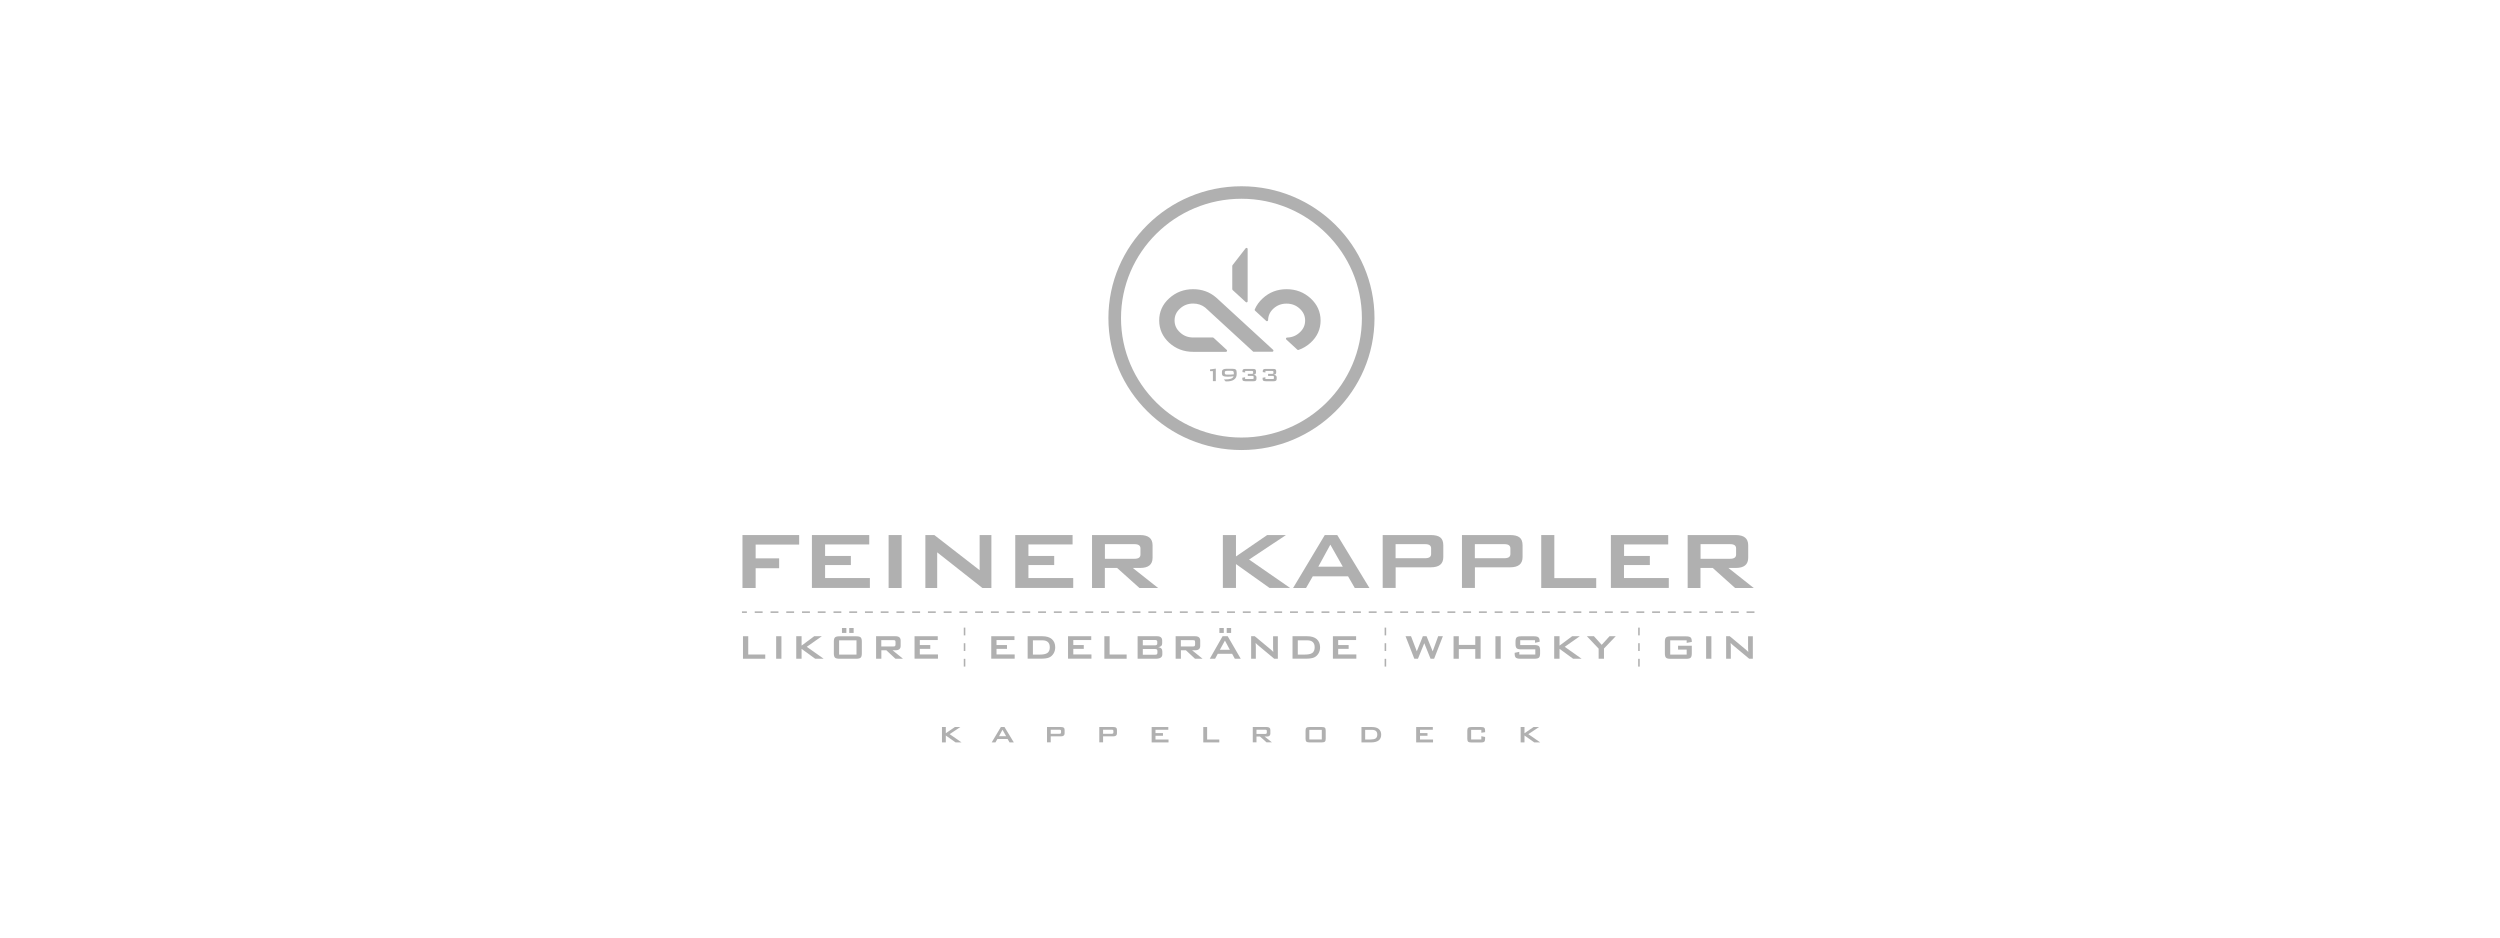 <svg xmlns="http://www.w3.org/2000/svg" width="400" height="150" viewBox="0 0 400 150" fill="none"><path d="M200.604 53.378L194.735 47.989C194.701 47.956 194.667 47.91 194.621 47.877C194.587 47.843 194.541 47.809 194.496 47.775L194.45 47.73C193.459 46.882 192.285 46.453 190.906 46.453C189.459 46.453 188.217 46.928 187.18 47.877C186.154 48.814 185.653 49.944 185.653 51.277C185.653 52.61 186.166 53.751 187.18 54.7C188.217 55.637 189.459 56.112 190.906 56.112H196.148L194.051 54.18H190.906C190.04 54.18 189.288 53.898 188.684 53.322C188.057 52.757 187.75 52.079 187.75 51.277C187.75 50.475 188.057 49.797 188.684 49.232C189.299 48.667 190.04 48.385 190.906 48.385C191.704 48.385 192.388 48.622 192.969 49.085L200.592 56.089V56.1H203.567L200.604 53.378Z" fill="#B0B0B0" stroke="#B0B0B0" stroke-width="0.365" stroke-linejoin="round"></path><path d="M199.442 39.844L197.345 42.544V46.272L199.442 48.193V39.844Z" fill="#B0B0B0" stroke="#B0B0B0" stroke-width="0.365" stroke-linejoin="round"></path><path d="M211.111 51.288C211.111 49.955 210.598 48.814 209.584 47.877C208.547 46.928 207.304 46.453 205.857 46.453C204.41 46.453 203.168 46.928 202.154 47.877C201.595 48.385 201.196 48.95 200.934 49.571L202.712 51.209C202.735 50.441 203.031 49.786 203.624 49.243C204.239 48.678 204.98 48.396 205.846 48.396C206.712 48.396 207.464 48.678 208.068 49.243C208.695 49.808 209.002 50.486 209.002 51.288C209.002 52.09 208.695 52.768 208.068 53.333C207.475 53.886 206.769 54.169 205.937 54.191L207.703 55.818C208.387 55.581 209.002 55.219 209.561 54.711C210.598 53.762 211.111 52.621 211.111 51.288Z" fill="#B0B0B0" stroke="#B0B0B0" stroke-width="0.365" stroke-linejoin="round"></path><path d="M194.063 60.992V59.377H193.607V59.105L194.53 58.981V60.981H194.063V60.992Z" fill="#B0B0B0"></path><path d="M197.379 60.201C197.071 60.246 196.752 60.269 196.422 60.269C196.08 60.269 195.852 60.235 195.715 60.167C195.578 60.088 195.51 59.953 195.51 59.761V59.489C195.51 59.162 195.761 59.004 196.251 59.004H197.162C197.436 59.004 197.618 59.049 197.721 59.128C197.823 59.218 197.869 59.377 197.869 59.614V59.874C197.869 60.246 197.732 60.529 197.447 60.732C197.174 60.935 196.775 61.026 196.262 61.026C196.194 61.026 196.137 61.026 196.103 61.026L195.806 60.71H195.943C196.376 60.71 196.695 60.676 196.889 60.608C197.151 60.54 197.299 60.405 197.379 60.201ZM197.402 59.896C197.413 59.851 197.413 59.806 197.413 59.772C197.413 59.591 197.39 59.467 197.333 59.41C197.288 59.354 197.162 59.331 196.957 59.331H196.365C196.205 59.331 196.103 59.354 196.046 59.388C195.989 59.422 195.966 59.489 195.966 59.58V59.693C195.966 59.795 196 59.862 196.068 59.896C196.137 59.93 196.262 59.941 196.456 59.941C196.729 59.953 197.048 59.93 197.402 59.896Z" fill="#B0B0B0"></path><path d="M199.259 60.992C199.065 60.992 198.94 60.969 198.872 60.913C198.803 60.856 198.769 60.755 198.769 60.608V60.438L199.213 60.359V60.642H200.376C200.467 60.642 200.524 60.63 200.547 60.608C200.57 60.585 200.581 60.54 200.581 60.472V60.325C200.581 60.246 200.57 60.201 200.535 60.179C200.501 60.156 200.444 60.145 200.376 60.145H199.647V59.817H200.296C200.399 59.817 200.467 59.794 200.49 59.749C200.501 59.727 200.501 59.682 200.501 59.636V59.535C200.501 59.467 200.49 59.422 200.467 59.399C200.444 59.377 200.387 59.354 200.296 59.354H199.225V59.602L198.792 59.535V59.41C198.792 59.252 198.826 59.151 198.894 59.105C198.963 59.049 199.1 59.026 199.282 59.026H200.467C200.661 59.026 200.786 59.049 200.854 59.105C200.923 59.162 200.957 59.264 200.957 59.41V59.591C200.957 59.704 200.923 59.794 200.866 59.851C200.809 59.907 200.695 59.941 200.535 59.964C200.866 59.998 201.037 60.133 201.037 60.371V60.574C201.037 60.732 201.003 60.845 200.934 60.902C200.854 60.969 200.718 61.003 200.513 61.003H199.259V60.992Z" fill="#B0B0B0"></path><path d="M202.507 60.992C202.313 60.992 202.188 60.969 202.119 60.913C202.051 60.856 202.017 60.755 202.017 60.608V60.438L202.461 60.359V60.642H203.624C203.715 60.642 203.772 60.63 203.795 60.608C203.817 60.585 203.829 60.54 203.829 60.472V60.325C203.829 60.246 203.817 60.201 203.783 60.179C203.749 60.156 203.692 60.145 203.624 60.145H202.894V59.817H203.544C203.646 59.817 203.715 59.794 203.738 59.749C203.749 59.727 203.749 59.682 203.749 59.636V59.535C203.749 59.467 203.738 59.422 203.715 59.399C203.692 59.377 203.635 59.354 203.544 59.354H202.473V59.602L202.04 59.535V59.41C202.04 59.252 202.074 59.151 202.142 59.105C202.211 59.049 202.347 59.026 202.53 59.026H203.703C203.897 59.026 204.022 59.049 204.091 59.105C204.159 59.162 204.193 59.264 204.193 59.41V59.591C204.193 59.704 204.159 59.794 204.102 59.851C204.045 59.907 203.931 59.941 203.772 59.964C204.102 59.998 204.273 60.133 204.273 60.371V60.574C204.273 60.732 204.239 60.845 204.171 60.902C204.091 60.969 203.954 61.003 203.749 61.003H202.507V60.992Z" fill="#B0B0B0"></path><path d="M198.632 72.006C186.895 72.006 177.345 62.54 177.345 50.904C177.345 39.268 186.895 29.802 198.632 29.802C210.37 29.802 219.92 39.268 219.92 50.904C219.92 62.54 210.37 72.006 198.632 72.006ZM198.632 31.801C188 31.801 179.362 40.375 179.362 50.904C179.362 61.432 188.012 70.007 198.632 70.007C209.265 70.007 217.903 61.432 217.903 50.904C217.903 40.375 209.265 31.801 198.632 31.801Z" fill="#B0B0B0"></path><path d="M150.714 118.786V116.324H151.329V117.318L152.776 116.324H153.654L151.945 117.465L153.848 118.786H152.89L151.329 117.679V118.786H150.714V118.786Z" fill="#B0B0B0"></path><path d="M158.668 118.786L160.138 116.324H160.719L162.212 118.786H161.528L161.221 118.244H159.58L159.272 118.786H158.668ZM159.842 117.792H160.981L160.4 116.764L159.842 117.792Z" fill="#B0B0B0"></path><path d="M167.522 118.786V116.324H169.756C169.961 116.324 170.109 116.357 170.2 116.437C170.292 116.504 170.337 116.629 170.337 116.798V117.34C170.337 117.657 170.143 117.815 169.756 117.815H168.115V118.775H167.522V118.786ZM169.494 116.753H168.115V117.408H169.494C169.676 117.408 169.767 117.34 169.767 117.205V116.945C169.767 116.809 169.676 116.753 169.494 116.753Z" fill="#B0B0B0"></path><path d="M175.887 118.786V116.324H178.132C178.337 116.324 178.485 116.357 178.576 116.437C178.667 116.504 178.713 116.629 178.713 116.798V117.34C178.713 117.657 178.519 117.815 178.132 117.815H176.491V118.775H175.887V118.786ZM177.87 116.753H176.491V117.408H177.87C178.052 117.408 178.143 117.34 178.143 117.205V116.945C178.143 116.809 178.052 116.753 177.87 116.753Z" fill="#B0B0B0"></path><path d="M184.263 118.786V116.324H186.929V116.764H184.878V117.295H186.075V117.724H184.878V118.323H186.963V118.786H184.263Z" fill="#B0B0B0"></path><path d="M192.524 118.786V116.324H193.14V118.323H195.088V118.786H192.524V118.786Z" fill="#B0B0B0"></path><path d="M200.444 118.786V116.324H202.678C203.065 116.324 203.259 116.482 203.259 116.798V117.374C203.259 117.691 203.065 117.849 202.678 117.849H202.336L203.51 118.775H202.644L201.607 117.849H201.037V118.775H200.444V118.786ZM202.416 116.753H201.037V117.431H202.416C202.598 117.431 202.689 117.363 202.689 117.227V116.945C202.701 116.809 202.61 116.753 202.416 116.753Z" fill="#B0B0B0"></path><path d="M208.889 116.9C208.889 116.663 208.934 116.516 209.025 116.437C209.117 116.357 209.288 116.324 209.538 116.324H211.464C211.715 116.324 211.886 116.357 211.977 116.437C212.068 116.516 212.114 116.674 212.114 116.9V118.199C212.114 118.425 212.068 118.583 211.977 118.662C211.886 118.741 211.715 118.786 211.464 118.786H209.538C209.288 118.786 209.117 118.741 209.025 118.662C208.934 118.583 208.889 118.425 208.889 118.199V116.9ZM209.493 118.312H211.487V116.775H209.493V118.312Z" fill="#B0B0B0"></path><path d="M217.834 118.786V116.324H219.498C219.988 116.324 220.353 116.425 220.603 116.64C220.854 116.855 220.991 117.16 220.991 117.544C220.991 118.368 220.444 118.786 219.35 118.786H217.834ZM218.438 118.323H219.213C219.612 118.323 219.908 118.267 220.079 118.165C220.273 118.041 220.364 117.826 220.364 117.521C220.364 117.024 220.079 116.775 219.498 116.775H218.427V118.323H218.438Z" fill="#B0B0B0"></path><path d="M226.586 118.786V116.324H229.253V116.764H227.201V117.295H228.398V117.724H227.201V118.323H229.287V118.786H226.586Z" fill="#B0B0B0"></path><path d="M237.013 116.775H235.383V118.312H237.013V117.792L237.617 117.916V118.21C237.617 118.436 237.571 118.594 237.48 118.673C237.389 118.752 237.218 118.798 236.967 118.798H235.418C235.167 118.798 234.996 118.752 234.905 118.673C234.814 118.594 234.768 118.436 234.768 118.21V116.911C234.768 116.685 234.814 116.527 234.905 116.448C234.996 116.369 235.167 116.324 235.418 116.324H236.967C237.218 116.324 237.389 116.357 237.48 116.448C237.571 116.527 237.617 116.685 237.617 116.911V117.148L237.013 117.239V116.775Z" fill="#B0B0B0"></path><path d="M243.303 118.786V116.324H243.919V117.318L245.366 116.324H246.244L244.534 117.465L246.437 118.786H245.48L243.919 117.679V118.786H243.303V118.786Z" fill="#B0B0B0"></path><path d="M118.795 94.08V85.608H127.866V87.133H120.903V89.336H124.663V90.917H120.903V94.08H118.795Z" fill="#B0B0B0"></path><path d="M129.906 94.08V85.608H139.079V87.11H132.014V88.951H136.139V90.409H132.014V92.487H139.182V94.069H129.906V94.08Z" fill="#B0B0B0"></path><path d="M142.178 94.08V85.608H144.264V94.08H142.178Z" fill="#B0B0B0"></path><path d="M148.059 94.08V85.608H149.494L156.742 91.234V85.608H158.622V94.08H157.186L149.95 88.375V94.08H148.059Z" fill="#B0B0B0"></path><path d="M162.44 94.08V85.608H171.613V87.11H164.548V88.951H168.673V90.409H164.548V92.487H171.716V94.069H162.44V94.08Z" fill="#B0B0B0"></path><path d="M174.724 94.08V85.608H182.416C183.75 85.608 184.411 86.15 184.411 87.246V89.245C184.411 90.33 183.75 90.872 182.416 90.872H181.243L185.3 94.08H182.314L178.736 90.872H176.776V94.08H174.724ZM181.528 87.065H176.787V89.403H181.528C182.166 89.403 182.473 89.177 182.473 88.726V87.743C182.473 87.291 182.154 87.065 181.528 87.065Z" fill="#B0B0B0"></path><path d="M195.658 94.08V85.608H197.755V89.031L202.746 85.608H205.755L199.852 89.528L206.416 94.069H203.122L197.755 90.251V94.069H195.658V94.08Z" fill="#B0B0B0"></path><path d="M206.894 94.08L211.965 85.608H213.96L219.11 94.08H216.763L215.692 92.216H210.039L208.968 94.08H206.894ZM210.928 90.669H214.848L212.854 87.144L210.928 90.669Z" fill="#B0B0B0"></path><path d="M221.23 94.08V85.608H228.922C229.617 85.608 230.13 85.732 230.449 85.992C230.768 86.24 230.928 86.67 230.928 87.257V89.132C230.928 90.228 230.267 90.77 228.933 90.77H223.304V94.069H221.23V94.08ZM228.033 87.065H223.293V89.313H228.033C228.671 89.313 228.979 89.087 228.979 88.635V87.754C228.99 87.291 228.671 87.065 228.033 87.065Z" fill="#B0B0B0"></path><path d="M233.913 94.08V85.608H241.605C242.301 85.608 242.813 85.732 243.132 85.992C243.451 86.24 243.611 86.67 243.611 87.257V89.132C243.611 90.228 242.95 90.77 241.617 90.77H235.987V94.069H233.913V94.08ZM240.717 87.065H235.976V89.313H240.717C241.355 89.313 241.662 89.087 241.662 88.635V87.754C241.662 87.291 241.355 87.065 240.717 87.065Z" fill="#B0B0B0"></path><path d="M246.597 94.08V85.608H248.693V92.499H255.394V94.08H246.597Z" fill="#B0B0B0"></path><path d="M257.741 94.08V85.608H266.915V87.11H259.85V88.951H263.975V90.409H259.838V92.487H267.006V94.069H257.741V94.08Z" fill="#B0B0B0"></path><path d="M270.026 94.08V85.608H277.718C279.051 85.608 279.712 86.15 279.712 87.246V89.245C279.712 90.33 279.051 90.872 277.718 90.872H276.544L280.601 94.08H277.616L274.037 90.872H272.077V94.08H270.026ZM276.829 87.065H272.089V89.403H276.829C277.467 89.403 277.775 89.177 277.775 88.726V87.743C277.775 87.291 277.456 87.065 276.829 87.065Z" fill="#B0B0B0"></path><path d="M118.875 105.4V101.796H119.718V104.722H122.441V105.4H118.875Z" fill="#B0B0B0"></path><path d="M124.185 105.4V101.796H125.028V105.4H124.185Z" fill="#B0B0B0"></path><path d="M127.398 105.4V101.796H128.253V103.298L130.27 101.796H131.489L129.085 103.49L131.786 105.4H130.43L128.253 103.818V105.4H127.398Z" fill="#B0B0B0"></path><path d="M133.415 102.654C133.415 102.316 133.484 102.09 133.609 101.977C133.734 101.864 133.974 101.807 134.316 101.807H136.994C137.335 101.807 137.575 101.864 137.7 101.977C137.825 102.09 137.894 102.316 137.894 102.654V104.552C137.894 104.891 137.825 105.117 137.7 105.23C137.575 105.343 137.335 105.4 136.994 105.4H134.316C133.974 105.4 133.734 105.343 133.609 105.23C133.484 105.117 133.415 104.891 133.415 104.552V102.654ZM134.259 104.733H137.039V102.451H134.259V104.733ZM134.714 101.265V100.485H135.421V101.265H134.714ZM135.877 101.265V100.485H136.583V101.265H135.877Z" fill="#B0B0B0"></path><path d="M140.173 105.4V101.796H143.284C143.831 101.796 144.104 102.033 144.104 102.496V103.344C144.104 103.807 143.831 104.044 143.284 104.044H142.805L144.48 105.4H143.272L141.814 104.044H141.016V105.4H140.173V105.4ZM142.908 102.417H141.005V103.434H142.908C143.045 103.434 143.136 103.423 143.181 103.389C143.25 103.344 143.284 103.264 143.284 103.14V102.7C143.284 102.575 143.25 102.496 143.181 102.451C143.124 102.429 143.033 102.417 142.908 102.417Z" fill="#B0B0B0"></path><path d="M146.327 105.4V101.796H150.042V102.406H147.17V103.208H148.845V103.818H147.17V104.71H150.076V105.388H146.327V105.4Z" fill="#B0B0B0"></path><path d="M158.6 105.4V101.796H162.315V102.406H159.443V103.208H161.118V103.818H159.443V104.71H162.349V105.388H158.6V105.4Z" fill="#B0B0B0"></path><path d="M164.423 105.4V101.796H166.759C167.431 101.796 167.944 101.954 168.297 102.259C168.651 102.575 168.833 103.005 168.833 103.569C168.833 103.931 168.753 104.259 168.582 104.541C168.4 104.846 168.161 105.072 167.842 105.208C167.545 105.332 167.112 105.388 166.542 105.388H164.423V105.4ZM165.266 104.733H166.36C166.918 104.733 167.317 104.654 167.568 104.485C167.83 104.304 167.967 103.999 167.967 103.569C167.967 102.824 167.568 102.451 166.77 102.451H165.266V104.733V104.733Z" fill="#B0B0B0"></path><path d="M170.884 105.4V101.796H174.599V102.406H171.728V103.208H173.403V103.818H171.728V104.71H174.633V105.388H170.884V105.4Z" fill="#B0B0B0"></path><path d="M176.696 105.4V101.796H177.539V104.722H180.263V105.4H176.696Z" fill="#B0B0B0"></path><path d="M182.018 105.4V101.796H185.129C185.676 101.796 185.949 102.033 185.949 102.496V102.937C185.949 103.287 185.744 103.49 185.322 103.547C185.755 103.603 185.972 103.829 185.972 104.236V104.699C185.972 105.174 185.619 105.4 184.901 105.4H182.018V105.4ZM184.775 102.395H182.849V103.253H184.775C185.037 103.253 185.163 103.163 185.163 102.993V102.654C185.151 102.474 185.026 102.395 184.775 102.395ZM184.775 103.841H182.849V104.756H184.775C184.912 104.756 185.015 104.744 185.072 104.71C185.151 104.665 185.186 104.575 185.186 104.439V104.168C185.186 104.033 185.151 103.942 185.072 103.897C185.015 103.863 184.912 103.841 184.775 103.841Z" fill="#B0B0B0"></path><path d="M188.103 105.4V101.796H191.214C191.761 101.796 192.035 102.033 192.035 102.496V103.344C192.035 103.807 191.761 104.044 191.214 104.044H190.735L192.411 105.4H191.203L189.744 104.044H188.946V105.4H188.103V105.4ZM190.838 102.417H188.935V103.434H190.838C190.975 103.434 191.066 103.423 191.111 103.389C191.18 103.344 191.214 103.264 191.214 103.14V102.7C191.214 102.575 191.18 102.496 191.111 102.451C191.054 102.429 190.963 102.417 190.838 102.417Z" fill="#B0B0B0"></path><path d="M193.562 105.4L195.613 101.796H196.433L198.519 105.4H197.573L197.14 104.609H194.838L194.416 105.4H193.562ZM195.1 101.265V100.485H195.806V101.265H195.1ZM195.18 103.965H196.775L195.989 102.496L195.18 103.965ZM196.274 101.265V100.485H196.98V101.265H196.274Z" fill="#B0B0B0"></path><path d="M200.182 105.4V101.796H200.764L203.316 103.92C203.499 104.078 203.635 104.202 203.726 104.315C203.704 103.976 203.692 103.773 203.692 103.694V101.807H204.456V105.4H203.875L201.208 103.174C201.094 103.084 200.991 102.982 200.9 102.88C200.923 103.118 200.934 103.298 200.934 103.457V105.4H200.182Z" fill="#B0B0B0"></path><path d="M206.803 105.4V101.796H209.139C209.812 101.796 210.324 101.954 210.678 102.259C211.031 102.575 211.213 103.005 211.213 103.569C211.213 103.931 211.134 104.259 210.963 104.541C210.78 104.846 210.541 105.072 210.222 105.208C209.926 105.332 209.493 105.388 208.923 105.388H206.803V105.4ZM207.647 104.733H208.74C209.299 104.733 209.698 104.654 209.948 104.485C210.211 104.304 210.347 103.999 210.347 103.569C210.347 102.824 209.948 102.451 209.151 102.451H207.647V104.733Z" fill="#B0B0B0"></path><path d="M213.264 105.4V101.796H216.979V102.406H214.108V103.208H215.783V103.818H214.108V104.71H217.014V105.388H213.264V105.4Z" fill="#B0B0B0"></path><path d="M226.29 105.4L224.888 101.796H225.765L226.688 104.213L227.657 101.796H228.25L229.23 104.213L230.107 101.796H230.859L229.458 105.4H228.888L227.885 102.914L226.871 105.4H226.29Z" fill="#B0B0B0"></path><path d="M232.569 105.4V101.796H233.412V103.185H236.044V101.796H236.899V105.4H236.044V103.852H233.412V105.4H232.569Z" fill="#B0B0B0"></path><path d="M239.269 105.4V101.796H240.113V105.4H239.269Z" fill="#B0B0B0"></path><path d="M245.617 102.429H243.235V103.208H245.503C245.845 103.208 246.084 103.264 246.221 103.377C246.346 103.49 246.414 103.716 246.414 104.055V104.552C246.414 104.891 246.346 105.117 246.221 105.23C246.095 105.343 245.856 105.4 245.503 105.4H243.258C242.916 105.4 242.677 105.343 242.54 105.23C242.403 105.117 242.346 104.891 242.346 104.552V104.451L243.087 104.292V104.722H245.651V103.897H243.383C243.041 103.897 242.802 103.841 242.677 103.728C242.551 103.615 242.483 103.389 242.483 103.05V102.654C242.483 102.316 242.551 102.09 242.677 101.977C242.802 101.864 243.041 101.807 243.383 101.807H245.446C245.776 101.807 246.016 101.864 246.141 101.977C246.278 102.09 246.346 102.293 246.346 102.598V102.677L245.605 102.846V102.429H245.617Z" fill="#B0B0B0"></path><path d="M248.671 105.4V101.796H249.525V103.298L251.542 101.796H252.762L250.357 103.49L253.058 105.4H251.702L249.525 103.818V105.4H248.671Z" fill="#B0B0B0"></path><path d="M255.782 105.4V103.784L253.901 101.796H255.03L256.272 103.174L257.525 101.796H258.517L256.636 103.762V105.4H255.782Z" fill="#B0B0B0"></path><path d="M269.867 102.451H267.234V104.733H269.867V103.931H268.488V103.321H270.687V104.564C270.687 104.902 270.619 105.128 270.493 105.241C270.368 105.354 270.129 105.411 269.787 105.411H267.28C266.938 105.411 266.699 105.354 266.573 105.241C266.448 105.128 266.38 104.902 266.38 104.564V102.666C266.38 102.327 266.448 102.101 266.573 101.988C266.699 101.875 266.938 101.818 267.28 101.818H269.787C270.129 101.818 270.357 101.875 270.493 101.988C270.619 102.101 270.687 102.316 270.687 102.632V102.711L269.867 102.858V102.451Z" fill="#B0B0B0"></path><path d="M272.978 105.4V101.796H273.821V105.4H272.978Z" fill="#B0B0B0"></path><path d="M276.18 105.4V101.796H276.761L279.313 103.92C279.496 104.078 279.633 104.202 279.724 104.315C279.701 103.976 279.69 103.773 279.69 103.694V101.807H280.453V105.4H279.872L277.205 103.174C277.091 103.084 276.989 102.982 276.898 102.88C276.92 103.118 276.932 103.298 276.932 103.457V105.4H276.18Z" fill="#B0B0B0"></path><path d="M279.45 98.068V97.82H280.715V98.068H279.45ZM276.932 98.068V97.82H278.197V98.068H276.932ZM274.414 98.068V97.82H275.667V98.068H274.414ZM271.895 98.068V97.82H273.16V98.068H271.895ZM269.377 98.068V97.82H270.642V98.068H269.377ZM266.858 98.068V97.82H268.123V98.068H266.858ZM264.34 98.068V97.82H265.605V98.068H264.34ZM261.821 98.068V97.82H263.086V98.068H261.821ZM259.303 98.068V97.82H260.568V98.068H259.303ZM256.785 98.068V97.82H258.049V98.068H256.785ZM254.266 98.068V97.82H255.531V98.068H254.266ZM251.748 98.068V97.82H253.013V98.068H251.748ZM249.229 98.068V97.82H250.494V98.068H249.229ZM246.711 98.068V97.82H247.976V98.068H246.711ZM244.192 98.068V97.82H245.457V98.068H244.192ZM241.663 98.068V97.82H242.927V98.068H241.663ZM239.144 98.068V97.82H240.409V98.068H239.144ZM236.626 98.068V97.82H237.891V98.068H236.626ZM234.107 98.068V97.82H235.372V98.068H234.107ZM231.589 98.068V97.82H232.854V98.068H231.589ZM229.07 98.068V97.82H230.335V98.068H229.07ZM226.552 98.068V97.82H227.817V98.068H226.552ZM224.033 98.068V97.82H225.298V98.068H224.033ZM221.515 98.068V97.82H222.78V98.068H221.515ZM218.997 98.068V97.82H220.262V98.068H218.997ZM216.478 98.068V97.82H217.743V98.068H216.478ZM213.96 98.068V97.82H215.225V98.068H213.96ZM211.441 98.068V97.82H212.706V98.068H211.441ZM208.923 98.068V97.82H210.188V98.068H208.923ZM206.404 98.068V97.82H207.669V98.068H206.404ZM203.886 98.068V97.82H205.14V98.068H203.886ZM201.368 98.068V97.82H202.633V98.068H201.368ZM198.849 98.068V97.82H200.114V98.068H198.849ZM196.331 98.068V97.82H197.596V98.068H196.331ZM193.812 98.068V97.82H195.066V98.068H193.812ZM191.294 98.068V97.82H192.559V98.068H191.294ZM188.775 98.068V97.82H190.04V98.068H188.775ZM186.257 98.068V97.82H187.511V98.068H186.257ZM183.739 98.068V97.82H185.003V98.068H183.739ZM181.209 98.068V97.82H182.474V98.068H181.209ZM178.69 98.068V97.82H179.944V98.068H178.69ZM176.172 98.068V97.82H177.437V98.068H176.172ZM173.653 98.068V97.82H174.918V98.068H173.653ZM171.135 98.068V97.82H172.388V98.068H171.135ZM168.617 98.068V97.82H169.881V98.068H168.617ZM166.098 98.068V97.82H167.363V98.068H166.098ZM163.58 98.068V97.82H164.833V98.068H163.58ZM161.061 98.068V97.82H162.326V98.068H161.061ZM158.543 98.068V97.82H159.808V98.068H158.543ZM156.024 98.068V97.82H157.278V98.068H156.024ZM153.506 98.068V97.82H154.771V98.068H153.506ZM150.988 98.068V97.82H152.252V98.068H150.988ZM148.469 98.068V97.82H149.723V98.068H148.469ZM145.951 98.068V97.82H147.216V98.068H145.951ZM143.432 98.068V97.82H144.697V98.068H143.432ZM140.914 98.068V97.82H142.167V98.068H140.914ZM138.395 98.068V97.82H139.66V98.068H138.395ZM135.877 98.068V97.82H137.142V98.068H135.877ZM133.358 98.068V97.82H134.612V98.068H133.358ZM130.84 98.068V97.82H132.094V98.068H130.84ZM128.322 98.068V97.82H129.587V98.068H128.322ZM125.803 98.068V97.82H127.057V98.068H125.803ZM123.285 98.068V97.82H124.55V98.068H123.285ZM120.755 98.068V97.82H122.02V98.068H120.755ZM118.715 98.068V97.82H119.501V98.068H118.715Z" fill="#B0B0B0"></path><path d="M154.201 106.654V105.411H154.452V106.654H154.201ZM154.201 104.157V102.914H154.452V104.157H154.201ZM154.201 101.66V100.418H154.452V101.66H154.201Z" fill="#B0B0B0"></path><path d="M221.538 106.654V105.411H221.789V106.654H221.538ZM221.538 104.157V102.914H221.789V104.157H221.538ZM221.538 101.66V100.418H221.789V101.66H221.538Z" fill="#B0B0B0"></path><path d="M262.106 106.654V105.411H262.357V106.654H262.106ZM262.106 104.157V102.914H262.357V104.157H262.106ZM262.106 101.66V100.418H262.357V101.66H262.106Z" fill="#B0B0B0"></path></svg>
